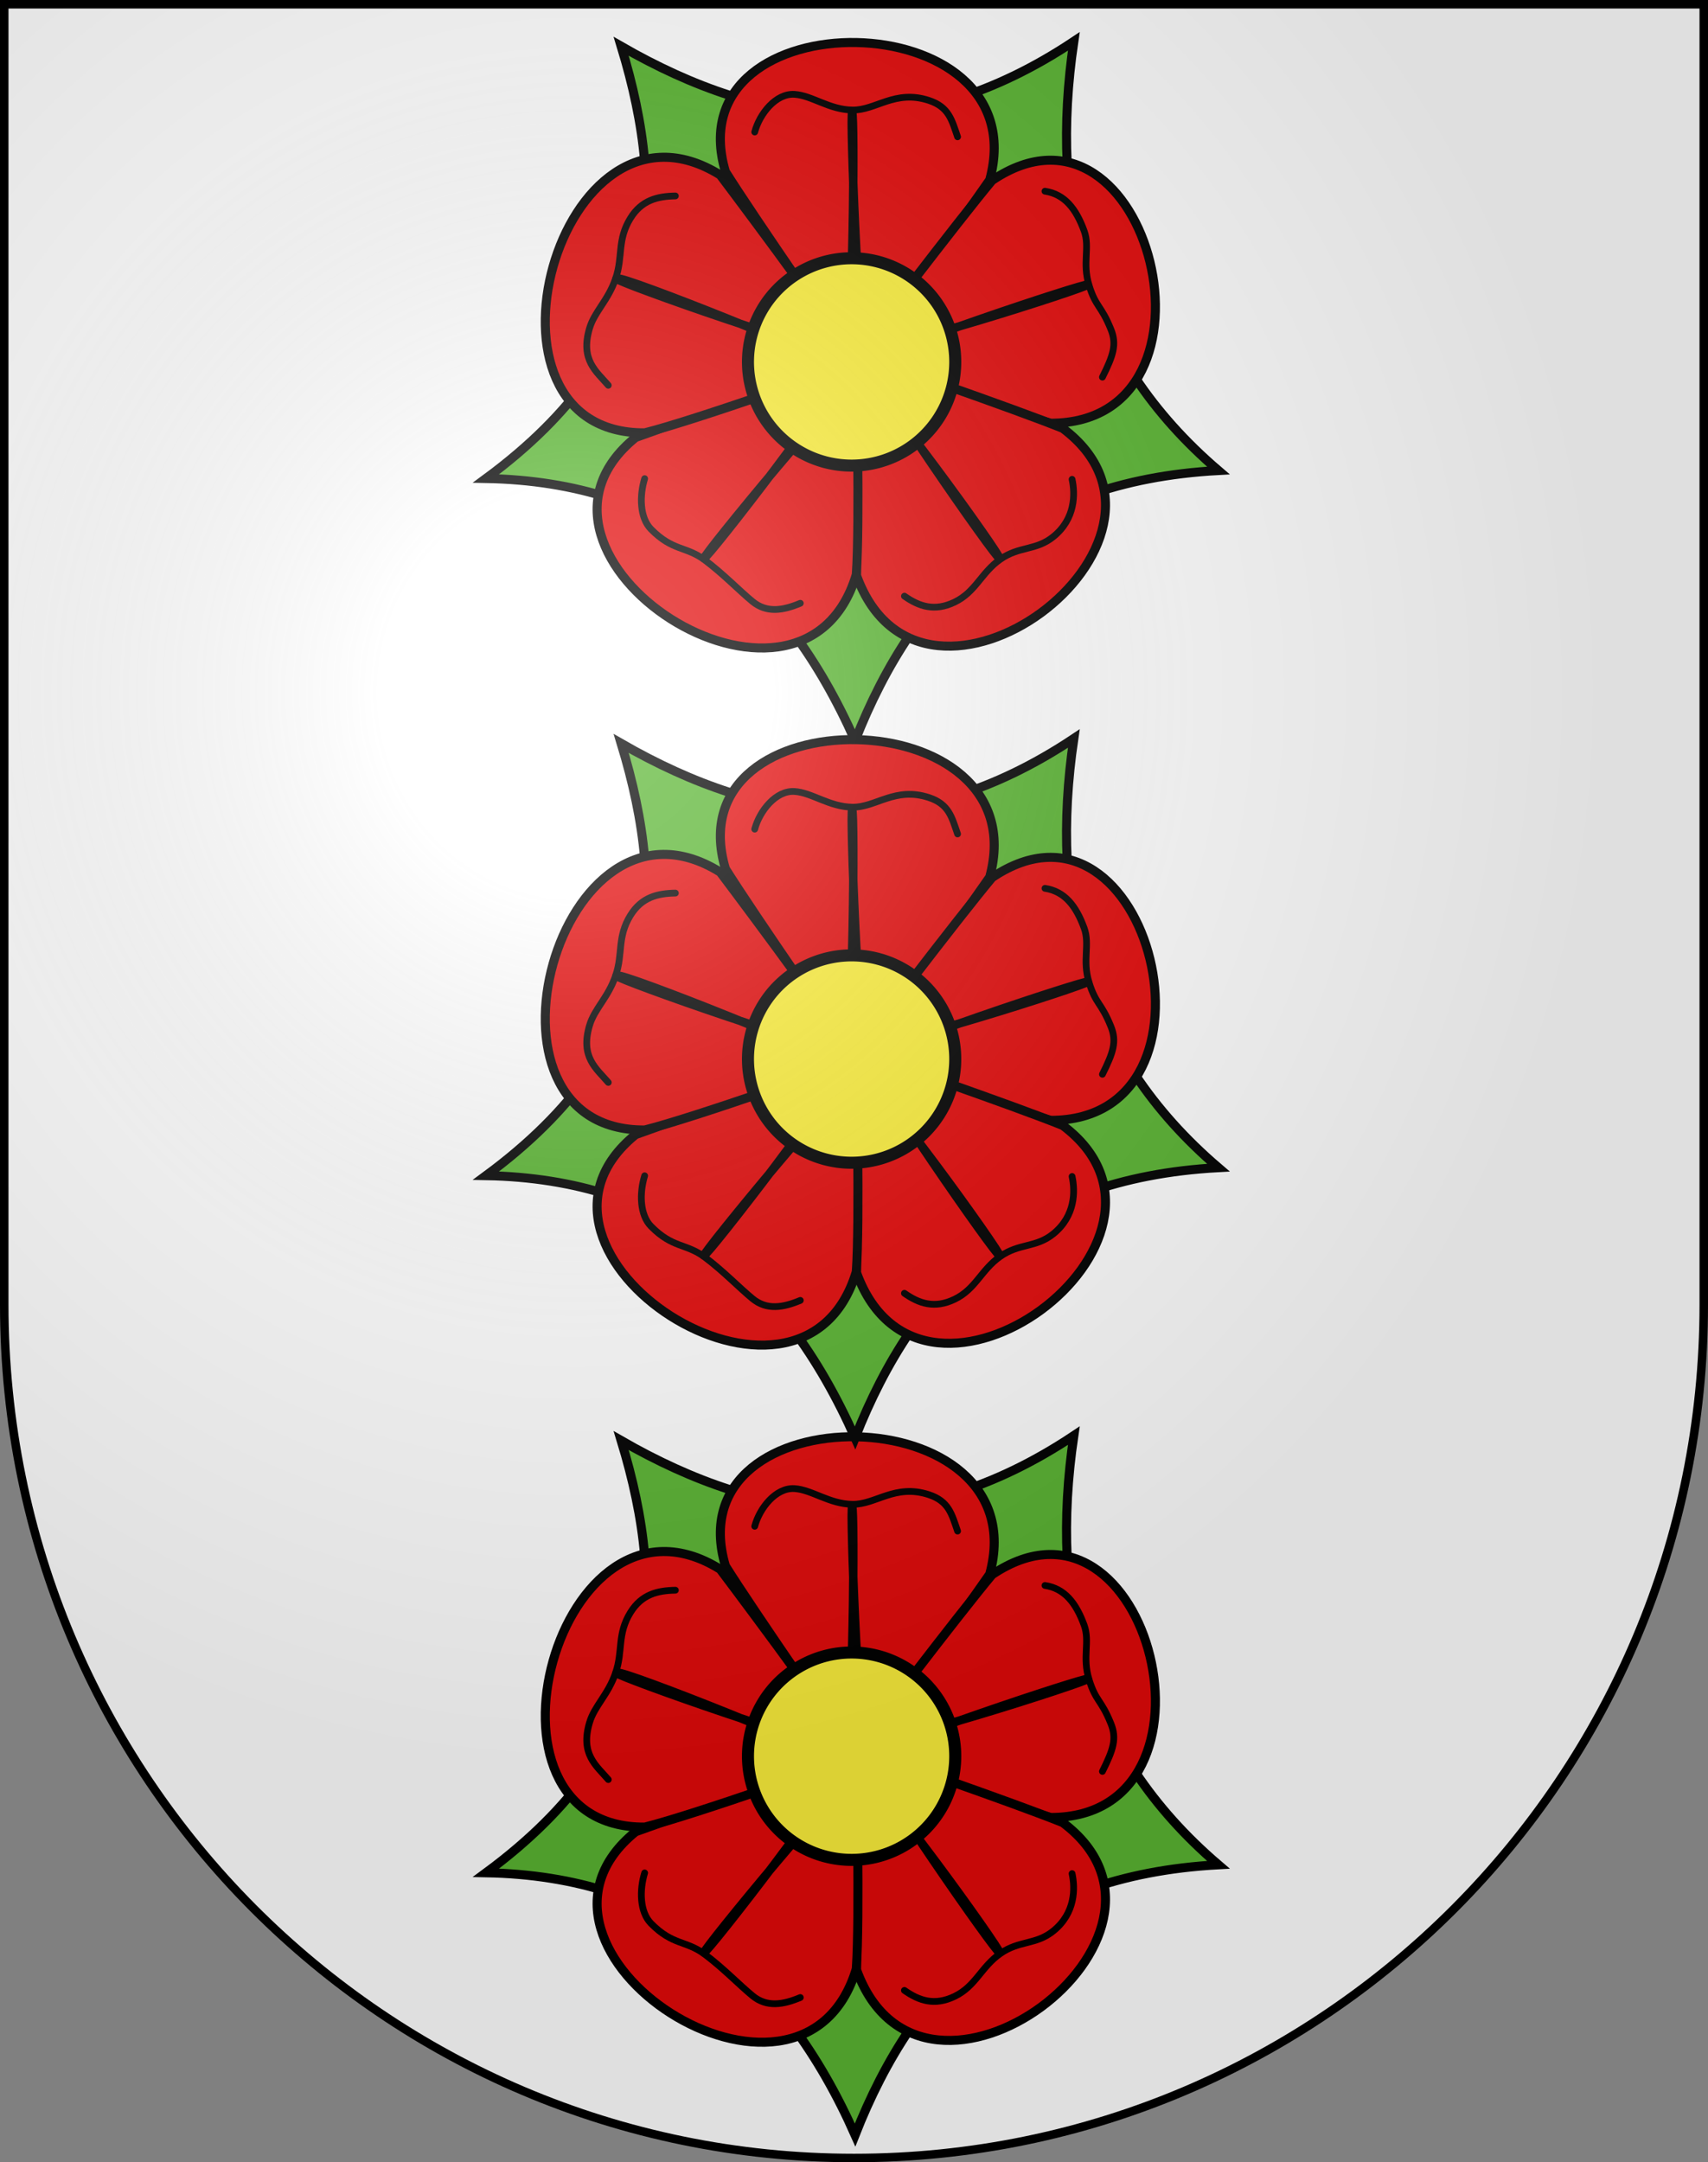 <svg xmlns:dc="http://purl.org/dc/elements/1.1/" xmlns:cc="http://web.resource.org/cc/" xmlns:rdf="http://www.w3.org/1999/02/22-rdf-syntax-ns#" xmlns:svg="http://www.w3.org/2000/svg" xmlns="http://www.w3.org/2000/svg" xmlns:xlink="http://www.w3.org/1999/xlink" xmlns:sodipodi="http://sodipodi.sourceforge.net/DTD/sodipodi-0.dtd" xmlns:inkscape="http://www.inkscape.org/namespaces/inkscape" height="763" width="603" id="svg20" sodipodi:version="0.32" inkscape:version="0.44.1" sodipodi:docname="Wengi bei B&#xFC;ren-coat of arms.svg" sodipodi:docbase="F:\Mis Documentos\Mis im&#xE1;genes\Encyclop&#xE9;die\Escudos de Suiza"><rect width="100%" height="100%" fill="#808080" stroke="none"/><defs id="defs29"><linearGradient id="linearGradient2893"><stop style="stop-color:#ffffff;stop-opacity:0.314;" offset="0" id="stop2895"></stop><stop id="stop2897" offset="0.19" style="stop-color:#ffffff;stop-opacity:0.251;"></stop><stop style="stop-color:#6b6b6b;stop-opacity:0.125;" offset="0.6" id="stop2901"></stop><stop style="stop-color:#000000;stop-opacity:0.125;" offset="1" id="stop2899"></stop></linearGradient><linearGradient id="linearGradient2955"><stop style="stop-color:white;stop-opacity:0;" offset="0" id="stop2965"></stop><stop style="stop-color:black;stop-opacity:0.646;" offset="1" id="stop2959"></stop></linearGradient><radialGradient inkscape:collect="always" xlink:href="#linearGradient2893" id="radialGradient3236" gradientUnits="userSpaceOnUse" gradientTransform="matrix(1.215,1.531577e-24,1.464684e-23,1.267,-839.192,-490.489)" cx="858.042" cy="579.933" fx="858.042" fy="579.933" r="300"></radialGradient><marker inkscape:r_cy="true" inkscape:r_cx="true" style="overflow:visible" id="Arrow1Lstart" refX="0" refY="0" orient="auto" inkscape:stockid="Arrow1Lstart"><path inkscape:r_cy="true" inkscape:r_cx="true" transform="scale(0.8,0.8)" style="fill-rule:evenodd;stroke:#000000;stroke-width:1pt;marker-start:none" d="M 0,0 L 5,-5 L -12.5,0 L 5,5 L 0,0 z " id="path12217"></path></marker><marker inkscape:r_cy="true" inkscape:r_cx="true" style="overflow:visible" id="Arrow2Send" refX="0" refY="0" orient="auto" inkscape:stockid="Arrow2Send"><path inkscape:r_cy="true" inkscape:r_cx="true" transform="matrix(-0.3,0,0,-0.3,1.5,0)" d="M 8.719,4.034 L -2.207,0.016 L 8.719,-4.002 C 6.973,-1.63 6.983,1.616 8.719,4.034 z " style="font-size:12px;fill-rule:evenodd;stroke-width:0.625;stroke-linejoin:round" id="path12184"></path></marker><marker inkscape:r_cy="true" inkscape:r_cx="true" style="overflow:visible" id="Dot_l" refX="0" refY="0" orient="auto" inkscape:stockid="Dot_l"><path inkscape:r_cy="true" inkscape:r_cx="true" transform="matrix(0.8,0,0,0.8,5.7,0.8)" style="fill-rule:evenodd;stroke:#000000;stroke-width:1pt;marker-start:none;marker-end:none" d="M -2.5,-1 C -2.5,1.76 -4.74,4 -7.5,4 C -10.26,4 -12.5,1.76 -12.5,-1 C -12.5,-3.76 -10.26,-6 -7.5,-6 C -4.74,-6 -2.5,-3.76 -2.5,-1 z " id="path12152"></path></marker></defs><desc id="desc22">Coat of Arms of Canton of Freiburg (Fribourg)</desc><g inkscape:groupmode="layer" id="layer1" inkscape:label="Fond &#xE9;cu" sodipodi:insensitive="true"><path id="path1899" d="M 1.5,1.5 L 1.5,460.368 C 1.5,626.678 135.815,761.5 301.5,761.5 C 467.185,761.5 601.5,626.678 601.5,460.368 L 601.5,1.5 L 1.5,1.5 z " style="fill:white;fill-opacity:1"></path></g><g inkscape:groupmode="layer" id="layer2" inkscape:label="Meubles" sodipodi:insensitive="true"><g id="g5564" transform="matrix(1.064,0,0,1.064,-2.38,6.536)"><path transform="matrix(0.279,0,0,0.279,150.922,5.106)" inkscape:r_cy="true" inkscape:r_cx="true" d="M 530 390 A 50 50 0 1 1  430,390 A 50 50 0 1 1  530 390 z" sodipodi:ry="50" sodipodi:rx="50" sodipodi:cy="390" sodipodi:cx="480" id="path6793" style="fill:none;fill-opacity:1;stroke:#333;stroke-width:1;stroke-linecap:round;stroke-linejoin:round;stroke-miterlimit:4;stroke-dasharray:none;stroke-opacity:1" sodipodi:type="arc"></path><path transform="matrix(0.279,0,0,0.279,150.922,5.106)" inkscape:r_cy="true" inkscape:r_cx="true" d="M 775 390 A 295 295 0 1 1  185,390 A 295 295 0 1 1  775 390 z" sodipodi:ry="295" sodipodi:rx="295" sodipodi:cy="390" sodipodi:cx="480" id="path7668" style="fill:none;fill-opacity:1;stroke:#333;stroke-width:1;stroke-linecap:round;stroke-linejoin:round;stroke-miterlimit:4;stroke-dasharray:none;stroke-opacity:1" sodipodi:type="arc"></path><path inkscape:r_cy="true" inkscape:r_cx="true" sodipodi:nodetypes="cccccc" id="sepales" d="M 358.541,7.575 C 350.35,63.079 362.101,111.935 406.509,149.907 C 341.145,153.449 306.002,188.585 285.961,239.508 C 262.115,185.787 223.458,153.645 163.492,152.553 C 221.777,109.587 223.947,60.386 208.348,9.21 C 255.683,36.418 305.028,43.183 358.541,7.575 z " style="fill:#5ab532;fill-opacity:1;stroke:black;stroke-width:3;stroke-linecap:round;stroke-linejoin:miter;marker-start:none;stroke-miterlimit:4;stroke-dasharray:none;stroke-opacity:1"></path><path sodipodi:nodetypes="cscc" id="petale1" d="M 330.626,53.547 C 321.765,66.223 287.154,115.498 285.988,113.987 C 282.912,110.002 252.042,65.34 242.929,50.782 C 225.76,-7.434 346.842,-6.121 330.626,53.547 z " style="fill:#e20909;fill-opacity:1;stroke:black;stroke-width:3;stroke-linecap:round;stroke-linejoin:miter;stroke-miterlimit:4;stroke-dasharray:none;stroke-opacity:1" inkscape:r_cx="true" inkscape:r_cy="true"></path><path inkscape:r_cy="true" inkscape:r_cx="true" style="fill:#e20909;fill-opacity:1;stroke:black;stroke-width:3;stroke-linecap:round;stroke-linejoin:miter;stroke-miterlimit:4;stroke-dasharray:none;stroke-opacity:1" d="M 350.89,134.218 C 336.022,129.685 283.555,115.74 284.631,114.164 C 287.471,110.007 320.408,66.847 331.437,53.681 C 383.797,18.395 412.221,134.201 350.89,134.218 z " id="petale2" sodipodi:nodetypes="cscc"></path><path sodipodi:nodetypes="cscc" id="petale3" d="M 286.461,184.786 C 286.179,169.322 285.014,111.135 286.846,111.672 C 291.677,113.088 338.952,129.495 354.882,135.917 C 404.803,173.361 308.461,245.369 286.461,184.786 z " style="fill:#e20909;fill-opacity:1;stroke:black;stroke-width:3;stroke-linecap:round;stroke-linejoin:miter;stroke-miterlimit:4;stroke-dasharray:none;stroke-opacity:1" inkscape:r_cx="true" inkscape:r_cy="true"></path><path inkscape:r_cy="true" inkscape:r_cx="true" style="fill:#e20909;fill-opacity:1;stroke:black;stroke-width:3;stroke-linecap:round;stroke-linejoin:miter;stroke-miterlimit:4;stroke-dasharray:none;stroke-opacity:1" d="M 213.137,138.944 C 227.757,133.898 286.259,111.588 286.315,113.496 C 286.461,118.528 287.553,167.275 286.369,184.409 C 268.155,245.033 164.74,178.15 213.137,138.944 z " id="petale4" sodipodi:nodetypes="cscc"></path><path sodipodi:nodetypes="cscc" id="petale5" d="M 241.204,51.889 C 250.52,64.234 287.447,113.768 285.649,114.411 C 280.908,116.105 232.843,133.242 216.181,137.411 C 155.187,137.902 187.65,18.558 241.204,51.889 z " style="fill:#e20909;fill-opacity:1;stroke:black;stroke-width:3;stroke-linecap:round;stroke-linejoin:miter;stroke-miterlimit:4;stroke-dasharray:none;stroke-opacity:1" inkscape:r_cx="true" inkscape:r_cy="true"></path><path sodipodi:nodetypes="czzzzzzzzzzc" id="path2244" d="M 206.788,86.296 C 206.788,87.413 279.044,112.972 282.396,110.458 C 285.468,107.944 285.838,31.268 285,31.268 C 284.162,31.268 286.964,106.153 289.478,108.946 C 291.992,112.019 363.492,89.089 363.213,88.251 C 362.933,87.413 292.32,110.885 290.924,114.237 C 289.806,117.589 333.045,179.592 333.883,179.033 C 334.721,178.475 291.778,118.756 287.588,119.035 C 284.096,119.035 235.279,178.195 235.838,179.033 C 236.676,179.592 282.782,120.095 281.385,116.743 C 280.268,113.391 207.905,84.899 207.346,86.296 L 206.788,86.296 z " style="fill:#e20909;fill-opacity:1;stroke:black;stroke-width:2.793;stroke-linecap:round;stroke-linejoin:round;stroke-miterlimit:4;stroke-dasharray:none;stroke-opacity:1" inkscape:r_cx="true" inkscape:r_cy="true"></path><path transform="matrix(0.251,0,0,0.251,164.33,16)" inkscape:r_cy="true" inkscape:r_cx="true" d="M 617 390 A 137 137 0 1 1  343,390 A 137 137 0 1 1  617 390 z" sodipodi:ry="137" sodipodi:rx="137" sodipodi:cy="390" sodipodi:cx="480" id="path1365" style="fill:#fcef3c;fill-opacity:1;stroke:black;stroke-width:15.911;stroke-linecap:butt;stroke-miterlimit:4;stroke-dasharray:none;stroke-opacity:1" sodipodi:type="arc"></path><path style="fill:none;fill-opacity:0.75;fill-rule:evenodd;stroke:black;stroke-width:2.235;stroke-linecap:round;stroke-linejoin:miter;stroke-miterlimit:4;stroke-dasharray:none;stroke-opacity:1" d="M 252.658,37.644 C 254.266,31.611 259.665,24.772 265.836,25.146 C 271.632,25.498 277.347,30.245 285.091,30.359 C 292.834,30.472 299.23,23.49 310.432,27.156 C 317.082,29.333 318.038,33.631 319.969,39.236" id="path3105" inkscape:r_cx="true" inkscape:r_cy="true" sodipodi:nodetypes="cszsc"></path><path sodipodi:nodetypes="cszsc" inkscape:r_cy="true" inkscape:r_cx="true" id="path1348" d="M 348.964,57.271 C 355.499,58.261 359.29,63.099 361.973,70.461 C 363.961,75.916 361.295,81.036 363.58,88.435 C 365.865,95.834 367.556,94.966 370.839,103.076 C 372.864,108.079 371.635,111.704 368.029,118.94" style="fill:none;fill-opacity:0.75;fill-rule:evenodd;stroke:black;stroke-width:2.235;stroke-linecap:round;stroke-linejoin:miter;stroke-miterlimit:4;stroke-dasharray:none;stroke-opacity:1"></path><path sodipodi:nodetypes="cszsc" inkscape:r_cy="true" inkscape:r_cx="true" id="path1350" d="M 357.965,152.829 C 359.009,157.642 359.112,165.867 351.77,171.833 C 345.964,176.552 340.438,174.91 334.107,179.37 C 327.776,183.829 325.965,190.179 319.016,193.534 C 312.315,196.77 307.186,194.969 302.33,191.569" style="fill:none;fill-opacity:0.75;fill-rule:evenodd;stroke:black;stroke-width:2.235;stroke-linecap:round;stroke-linejoin:miter;stroke-miterlimit:4;stroke-dasharray:none;stroke-opacity:1"></path><path sodipodi:nodetypes="cszsc" inkscape:r_cy="true" inkscape:r_cx="true" id="path1352" d="M 267.795,193.927 C 262.134,196.293 256.69,197.272 251.917,193.342 C 247.435,189.651 242.293,184.244 236.095,179.6 C 229.898,174.957 225.451,176.68 218.26,169.374 C 214.474,165.527 214.402,158.269 216.135,152.6" style="fill:none;fill-opacity:0.75;fill-rule:evenodd;stroke:black;stroke-width:2.235;stroke-linecap:round;stroke-linejoin:miter;stroke-miterlimit:4;stroke-dasharray:none;stroke-opacity:1"></path><path sodipodi:nodetypes="cszsc" inkscape:r_cy="true" inkscape:r_cx="true" id="path1354" d="M 204.079,121.646 C 200.078,116.993 194.741,113.253 197.842,102.751 C 199.486,97.182 204.005,93.558 206.505,86.228 C 209.006,78.899 206.951,73.457 211.432,66.217 C 215.149,60.211 220.411,58.95 226.338,58.846" style="fill:none;fill-opacity:0.75;fill-rule:evenodd;stroke:black;stroke-width:2.235;stroke-linecap:round;stroke-linejoin:miter;stroke-miterlimit:4;stroke-dasharray:none;stroke-opacity:1"></path></g><g transform="matrix(1.064,0,0,1.064,-2.38,498.536)" id="g1962"><path sodipodi:type="arc" style="fill:none;fill-opacity:1;stroke:#333;stroke-width:1;stroke-linecap:round;stroke-linejoin:round;stroke-miterlimit:4;stroke-dasharray:none;stroke-opacity:1" id="path1964" sodipodi:cx="480" sodipodi:cy="390" sodipodi:rx="50" sodipodi:ry="50" d="M 530 390 A 50 50 0 1 1  430,390 A 50 50 0 1 1  530 390 z" inkscape:r_cx="true" inkscape:r_cy="true" transform="matrix(0.279,0,0,0.279,150.922,5.106)"></path><path sodipodi:type="arc" style="fill:none;fill-opacity:1;stroke:#333;stroke-width:1;stroke-linecap:round;stroke-linejoin:round;stroke-miterlimit:4;stroke-dasharray:none;stroke-opacity:1" id="path1966" sodipodi:cx="480" sodipodi:cy="390" sodipodi:rx="295" sodipodi:ry="295" d="M 775 390 A 295 295 0 1 1  185,390 A 295 295 0 1 1  775 390 z" inkscape:r_cx="true" inkscape:r_cy="true" transform="matrix(0.279,0,0,0.279,150.922,5.106)"></path><path style="fill:#5ab532;fill-opacity:1;stroke:black;stroke-width:3;stroke-linecap:round;stroke-linejoin:miter;marker-start:none;stroke-miterlimit:4;stroke-dasharray:none;stroke-opacity:1" d="M 358.541,7.575 C 350.35,63.079 362.101,111.935 406.509,149.907 C 341.145,153.449 306.002,188.585 285.961,239.508 C 262.115,185.787 223.458,153.645 163.492,152.553 C 221.777,109.587 223.947,60.386 208.348,9.21 C 255.683,36.418 305.028,43.183 358.541,7.575 z " id="path1968" sodipodi:nodetypes="cccccc" inkscape:r_cx="true" inkscape:r_cy="true"></path><path inkscape:r_cy="true" inkscape:r_cx="true" style="fill:#e20909;fill-opacity:1;stroke:black;stroke-width:3;stroke-linecap:round;stroke-linejoin:miter;stroke-miterlimit:4;stroke-dasharray:none;stroke-opacity:1" d="M 330.626,53.547 C 321.765,66.223 287.154,115.498 285.988,113.987 C 282.912,110.002 252.042,65.34 242.929,50.782 C 225.76,-7.434 346.842,-6.121 330.626,53.547 z " id="path1970" sodipodi:nodetypes="cscc"></path><path sodipodi:nodetypes="cscc" id="path1972" d="M 350.89,134.218 C 336.022,129.685 283.555,115.74 284.631,114.164 C 287.471,110.007 320.408,66.847 331.437,53.681 C 383.797,18.395 412.221,134.201 350.89,134.218 z " style="fill:#e20909;fill-opacity:1;stroke:black;stroke-width:3;stroke-linecap:round;stroke-linejoin:miter;stroke-miterlimit:4;stroke-dasharray:none;stroke-opacity:1" inkscape:r_cx="true" inkscape:r_cy="true"></path><path inkscape:r_cy="true" inkscape:r_cx="true" style="fill:#e20909;fill-opacity:1;stroke:black;stroke-width:3;stroke-linecap:round;stroke-linejoin:miter;stroke-miterlimit:4;stroke-dasharray:none;stroke-opacity:1" d="M 286.461,184.786 C 286.179,169.322 285.014,111.135 286.846,111.672 C 291.677,113.088 338.952,129.495 354.882,135.917 C 404.803,173.361 308.461,245.369 286.461,184.786 z " id="path1974" sodipodi:nodetypes="cscc"></path><path sodipodi:nodetypes="cscc" id="path1976" d="M 213.137,138.944 C 227.757,133.898 286.259,111.588 286.315,113.496 C 286.461,118.528 287.553,167.275 286.369,184.409 C 268.155,245.033 164.74,178.15 213.137,138.944 z " style="fill:#e20909;fill-opacity:1;stroke:black;stroke-width:3;stroke-linecap:round;stroke-linejoin:miter;stroke-miterlimit:4;stroke-dasharray:none;stroke-opacity:1" inkscape:r_cx="true" inkscape:r_cy="true"></path><path inkscape:r_cy="true" inkscape:r_cx="true" style="fill:#e20909;fill-opacity:1;stroke:black;stroke-width:3;stroke-linecap:round;stroke-linejoin:miter;stroke-miterlimit:4;stroke-dasharray:none;stroke-opacity:1" d="M 241.204,51.889 C 250.52,64.234 287.447,113.768 285.649,114.411 C 280.908,116.105 232.843,133.242 216.181,137.411 C 155.187,137.902 187.65,18.558 241.204,51.889 z " id="path1978" sodipodi:nodetypes="cscc"></path><path inkscape:r_cy="true" inkscape:r_cx="true" style="fill:#e20909;fill-opacity:1;stroke:black;stroke-width:2.793;stroke-linecap:round;stroke-linejoin:round;stroke-miterlimit:4;stroke-dasharray:none;stroke-opacity:1" d="M 206.788,86.296 C 206.788,87.413 279.044,112.972 282.396,110.458 C 285.468,107.944 285.838,31.268 285,31.268 C 284.162,31.268 286.964,106.153 289.478,108.946 C 291.992,112.019 363.492,89.089 363.213,88.251 C 362.933,87.413 292.32,110.885 290.924,114.237 C 289.806,117.589 333.045,179.592 333.883,179.033 C 334.721,178.475 291.778,118.756 287.588,119.035 C 284.096,119.035 235.279,178.195 235.838,179.033 C 236.676,179.592 282.782,120.095 281.385,116.743 C 280.268,113.391 207.905,84.899 207.346,86.296 L 206.788,86.296 z " id="path1980" sodipodi:nodetypes="czzzzzzzzzzc"></path><path sodipodi:type="arc" style="fill:#fcef3c;fill-opacity:1;stroke:black;stroke-width:15.911;stroke-linecap:butt;stroke-miterlimit:4;stroke-dasharray:none;stroke-opacity:1" id="path1982" sodipodi:cx="480" sodipodi:cy="390" sodipodi:rx="137" sodipodi:ry="137" d="M 617 390 A 137 137 0 1 1  343,390 A 137 137 0 1 1  617 390 z" inkscape:r_cx="true" inkscape:r_cy="true" transform="matrix(0.251,0,0,0.251,164.33,16)"></path><path sodipodi:nodetypes="cszsc" inkscape:r_cy="true" inkscape:r_cx="true" id="path1984" d="M 252.658,37.644 C 254.266,31.611 259.665,24.772 265.836,25.146 C 271.632,25.498 277.347,30.245 285.091,30.359 C 292.834,30.472 299.23,23.49 310.432,27.156 C 317.082,29.333 318.038,33.631 319.969,39.236" style="fill:none;fill-opacity:0.75;fill-rule:evenodd;stroke:black;stroke-width:2.235;stroke-linecap:round;stroke-linejoin:miter;stroke-miterlimit:4;stroke-dasharray:none;stroke-opacity:1"></path><path style="fill:none;fill-opacity:0.75;fill-rule:evenodd;stroke:black;stroke-width:2.235;stroke-linecap:round;stroke-linejoin:miter;stroke-miterlimit:4;stroke-dasharray:none;stroke-opacity:1" d="M 348.964,57.271 C 355.499,58.261 359.29,63.099 361.973,70.461 C 363.961,75.916 361.295,81.036 363.58,88.435 C 365.865,95.834 367.556,94.966 370.839,103.076 C 372.864,108.079 371.635,111.704 368.029,118.94" id="path1986" inkscape:r_cx="true" inkscape:r_cy="true" sodipodi:nodetypes="cszsc"></path><path style="fill:none;fill-opacity:0.75;fill-rule:evenodd;stroke:black;stroke-width:2.235;stroke-linecap:round;stroke-linejoin:miter;stroke-miterlimit:4;stroke-dasharray:none;stroke-opacity:1" d="M 357.965,152.829 C 359.009,157.642 359.112,165.867 351.77,171.833 C 345.964,176.552 340.438,174.91 334.107,179.37 C 327.776,183.829 325.965,190.179 319.016,193.534 C 312.315,196.77 307.186,194.969 302.33,191.569" id="path1988" inkscape:r_cx="true" inkscape:r_cy="true" sodipodi:nodetypes="cszsc"></path><path style="fill:none;fill-opacity:0.75;fill-rule:evenodd;stroke:black;stroke-width:2.235;stroke-linecap:round;stroke-linejoin:miter;stroke-miterlimit:4;stroke-dasharray:none;stroke-opacity:1" d="M 267.795,193.927 C 262.134,196.293 256.69,197.272 251.917,193.342 C 247.435,189.651 242.293,184.244 236.095,179.6 C 229.898,174.957 225.451,176.68 218.26,169.374 C 214.474,165.527 214.402,158.269 216.135,152.6" id="path1990" inkscape:r_cx="true" inkscape:r_cy="true" sodipodi:nodetypes="cszsc"></path><path style="fill:none;fill-opacity:0.75;fill-rule:evenodd;stroke:black;stroke-width:2.235;stroke-linecap:round;stroke-linejoin:miter;stroke-miterlimit:4;stroke-dasharray:none;stroke-opacity:1" d="M 204.079,121.646 C 200.078,116.993 194.741,113.253 197.842,102.751 C 199.486,97.182 204.005,93.558 206.505,86.228 C 209.006,78.899 206.951,73.457 211.432,66.217 C 215.149,60.211 220.411,58.95 226.338,58.846" id="path1992" inkscape:r_cx="true" inkscape:r_cy="true" sodipodi:nodetypes="cszsc"></path></g><g id="g1994" transform="matrix(1.064,0,0,1.064,-2.38,252.536)"><path transform="matrix(0.279,0,0,0.279,150.922,5.106)" inkscape:r_cy="true" inkscape:r_cx="true" d="M 530 390 A 50 50 0 1 1  430,390 A 50 50 0 1 1  530 390 z" sodipodi:ry="50" sodipodi:rx="50" sodipodi:cy="390" sodipodi:cx="480" id="path1996" style="fill:none;fill-opacity:1;stroke:#333;stroke-width:1;stroke-linecap:round;stroke-linejoin:round;stroke-miterlimit:4;stroke-dasharray:none;stroke-opacity:1" sodipodi:type="arc"></path><path transform="matrix(0.279,0,0,0.279,150.922,5.106)" inkscape:r_cy="true" inkscape:r_cx="true" d="M 775 390 A 295 295 0 1 1  185,390 A 295 295 0 1 1  775 390 z" sodipodi:ry="295" sodipodi:rx="295" sodipodi:cy="390" sodipodi:cx="480" id="path1998" style="fill:none;fill-opacity:1;stroke:#333;stroke-width:1;stroke-linecap:round;stroke-linejoin:round;stroke-miterlimit:4;stroke-dasharray:none;stroke-opacity:1" sodipodi:type="arc"></path><path inkscape:r_cy="true" inkscape:r_cx="true" sodipodi:nodetypes="cccccc" id="path2000" d="M 358.541,7.575 C 350.35,63.079 362.101,111.935 406.509,149.907 C 341.145,153.449 306.002,188.585 285.961,239.508 C 262.115,185.787 223.458,153.645 163.492,152.553 C 221.777,109.587 223.947,60.386 208.348,9.21 C 255.683,36.418 305.028,43.183 358.541,7.575 z " style="fill:#5ab532;fill-opacity:1;stroke:black;stroke-width:3;stroke-linecap:round;stroke-linejoin:miter;marker-start:none;stroke-miterlimit:4;stroke-dasharray:none;stroke-opacity:1"></path><path sodipodi:nodetypes="cscc" id="path2002" d="M 330.626,53.547 C 321.765,66.223 287.154,115.498 285.988,113.987 C 282.912,110.002 252.042,65.34 242.929,50.782 C 225.76,-7.434 346.842,-6.121 330.626,53.547 z " style="fill:#e20909;fill-opacity:1;stroke:black;stroke-width:3;stroke-linecap:round;stroke-linejoin:miter;stroke-miterlimit:4;stroke-dasharray:none;stroke-opacity:1" inkscape:r_cx="true" inkscape:r_cy="true"></path><path inkscape:r_cy="true" inkscape:r_cx="true" style="fill:#e20909;fill-opacity:1;stroke:black;stroke-width:3;stroke-linecap:round;stroke-linejoin:miter;stroke-miterlimit:4;stroke-dasharray:none;stroke-opacity:1" d="M 350.89,134.218 C 336.022,129.685 283.555,115.74 284.631,114.164 C 287.471,110.007 320.408,66.847 331.437,53.681 C 383.797,18.395 412.221,134.201 350.89,134.218 z " id="path2004" sodipodi:nodetypes="cscc"></path><path sodipodi:nodetypes="cscc" id="path2006" d="M 286.461,184.786 C 286.179,169.322 285.014,111.135 286.846,111.672 C 291.677,113.088 338.952,129.495 354.882,135.917 C 404.803,173.361 308.461,245.369 286.461,184.786 z " style="fill:#e20909;fill-opacity:1;stroke:black;stroke-width:3;stroke-linecap:round;stroke-linejoin:miter;stroke-miterlimit:4;stroke-dasharray:none;stroke-opacity:1" inkscape:r_cx="true" inkscape:r_cy="true"></path><path inkscape:r_cy="true" inkscape:r_cx="true" style="fill:#e20909;fill-opacity:1;stroke:black;stroke-width:3;stroke-linecap:round;stroke-linejoin:miter;stroke-miterlimit:4;stroke-dasharray:none;stroke-opacity:1" d="M 213.137,138.944 C 227.757,133.898 286.259,111.588 286.315,113.496 C 286.461,118.528 287.553,167.275 286.369,184.409 C 268.155,245.033 164.74,178.15 213.137,138.944 z " id="path2008" sodipodi:nodetypes="cscc"></path><path sodipodi:nodetypes="cscc" id="path2010" d="M 241.204,51.889 C 250.52,64.234 287.447,113.768 285.649,114.411 C 280.908,116.105 232.843,133.242 216.181,137.411 C 155.187,137.902 187.65,18.558 241.204,51.889 z " style="fill:#e20909;fill-opacity:1;stroke:black;stroke-width:3;stroke-linecap:round;stroke-linejoin:miter;stroke-miterlimit:4;stroke-dasharray:none;stroke-opacity:1" inkscape:r_cx="true" inkscape:r_cy="true"></path><path sodipodi:nodetypes="czzzzzzzzzzc" id="path2012" d="M 206.788,86.296 C 206.788,87.413 279.044,112.972 282.396,110.458 C 285.468,107.944 285.838,31.268 285,31.268 C 284.162,31.268 286.964,106.153 289.478,108.946 C 291.992,112.019 363.492,89.089 363.213,88.251 C 362.933,87.413 292.32,110.885 290.924,114.237 C 289.806,117.589 333.045,179.592 333.883,179.033 C 334.721,178.475 291.778,118.756 287.588,119.035 C 284.096,119.035 235.279,178.195 235.838,179.033 C 236.676,179.592 282.782,120.095 281.385,116.743 C 280.268,113.391 207.905,84.899 207.346,86.296 L 206.788,86.296 z " style="fill:#e20909;fill-opacity:1;stroke:black;stroke-width:2.793;stroke-linecap:round;stroke-linejoin:round;stroke-miterlimit:4;stroke-dasharray:none;stroke-opacity:1" inkscape:r_cx="true" inkscape:r_cy="true"></path><path transform="matrix(0.251,0,0,0.251,164.33,16)" inkscape:r_cy="true" inkscape:r_cx="true" d="M 617 390 A 137 137 0 1 1  343,390 A 137 137 0 1 1  617 390 z" sodipodi:ry="137" sodipodi:rx="137" sodipodi:cy="390" sodipodi:cx="480" id="path2014" style="fill:#fcef3c;fill-opacity:1;stroke:black;stroke-width:15.911;stroke-linecap:butt;stroke-miterlimit:4;stroke-dasharray:none;stroke-opacity:1" sodipodi:type="arc"></path><path style="fill:none;fill-opacity:0.75;fill-rule:evenodd;stroke:black;stroke-width:2.235;stroke-linecap:round;stroke-linejoin:miter;stroke-miterlimit:4;stroke-dasharray:none;stroke-opacity:1" d="M 252.658,37.644 C 254.266,31.611 259.665,24.772 265.836,25.146 C 271.632,25.498 277.347,30.245 285.091,30.359 C 292.834,30.472 299.23,23.49 310.432,27.156 C 317.082,29.333 318.038,33.631 319.969,39.236" id="path2016" inkscape:r_cx="true" inkscape:r_cy="true" sodipodi:nodetypes="cszsc"></path><path sodipodi:nodetypes="cszsc" inkscape:r_cy="true" inkscape:r_cx="true" id="path2018" d="M 348.964,57.271 C 355.499,58.261 359.29,63.099 361.973,70.461 C 363.961,75.916 361.295,81.036 363.58,88.435 C 365.865,95.834 367.556,94.966 370.839,103.076 C 372.864,108.079 371.635,111.704 368.029,118.94" style="fill:none;fill-opacity:0.75;fill-rule:evenodd;stroke:black;stroke-width:2.235;stroke-linecap:round;stroke-linejoin:miter;stroke-miterlimit:4;stroke-dasharray:none;stroke-opacity:1"></path><path sodipodi:nodetypes="cszsc" inkscape:r_cy="true" inkscape:r_cx="true" id="path2020" d="M 357.965,152.829 C 359.009,157.642 359.112,165.867 351.77,171.833 C 345.964,176.552 340.438,174.91 334.107,179.37 C 327.776,183.829 325.965,190.179 319.016,193.534 C 312.315,196.77 307.186,194.969 302.33,191.569" style="fill:none;fill-opacity:0.75;fill-rule:evenodd;stroke:black;stroke-width:2.235;stroke-linecap:round;stroke-linejoin:miter;stroke-miterlimit:4;stroke-dasharray:none;stroke-opacity:1"></path><path sodipodi:nodetypes="cszsc" inkscape:r_cy="true" inkscape:r_cx="true" id="path2022" d="M 267.795,193.927 C 262.134,196.293 256.69,197.272 251.917,193.342 C 247.435,189.651 242.293,184.244 236.095,179.6 C 229.898,174.957 225.451,176.68 218.26,169.374 C 214.474,165.527 214.402,158.269 216.135,152.6" style="fill:none;fill-opacity:0.75;fill-rule:evenodd;stroke:black;stroke-width:2.235;stroke-linecap:round;stroke-linejoin:miter;stroke-miterlimit:4;stroke-dasharray:none;stroke-opacity:1"></path><path sodipodi:nodetypes="cszsc" inkscape:r_cy="true" inkscape:r_cx="true" id="path2024" d="M 204.079,121.646 C 200.078,116.993 194.741,113.253 197.842,102.751 C 199.486,97.182 204.005,93.558 206.505,86.228 C 209.006,78.899 206.951,73.457 211.432,66.217 C 215.149,60.211 220.411,58.95 226.338,58.846" style="fill:none;fill-opacity:0.75;fill-rule:evenodd;stroke:black;stroke-width:2.235;stroke-linecap:round;stroke-linejoin:miter;stroke-miterlimit:4;stroke-dasharray:none;stroke-opacity:1"></path></g></g><g inkscape:groupmode="layer" id="layer3" inkscape:label="Reflet final" style="display:inline" sodipodi:insensitive="true"><path style="fill:url(#radialGradient3236);fill-opacity:1" d="M 1.5,1.5 L 1.5,460.368 C 1.5,626.679 135.815,761.5 301.5,761.5 C 467.185,761.5 601.5,626.679 601.5,460.368 L 601.5,1.5 L 1.5,1.5 z " id="path2346"></path></g><g inkscape:groupmode="layer" id="layer4" inkscape:label="Contour final" style="display:inline" sodipodi:insensitive="true"><path style="fill:none;fill-opacity:1;stroke:#000000;stroke-width:3;stroke-miterlimit:4;stroke-dasharray:none;stroke-opacity:1" d="M 1.5,1.5 L 1.5,460.368 C 1.5,626.679 135.815,761.5 301.5,761.5 C 467.185,761.5 601.5,626.679 601.5,460.368 L 601.5,1.5 L 1.5,1.5 z " id="path3239"></path></g></svg>